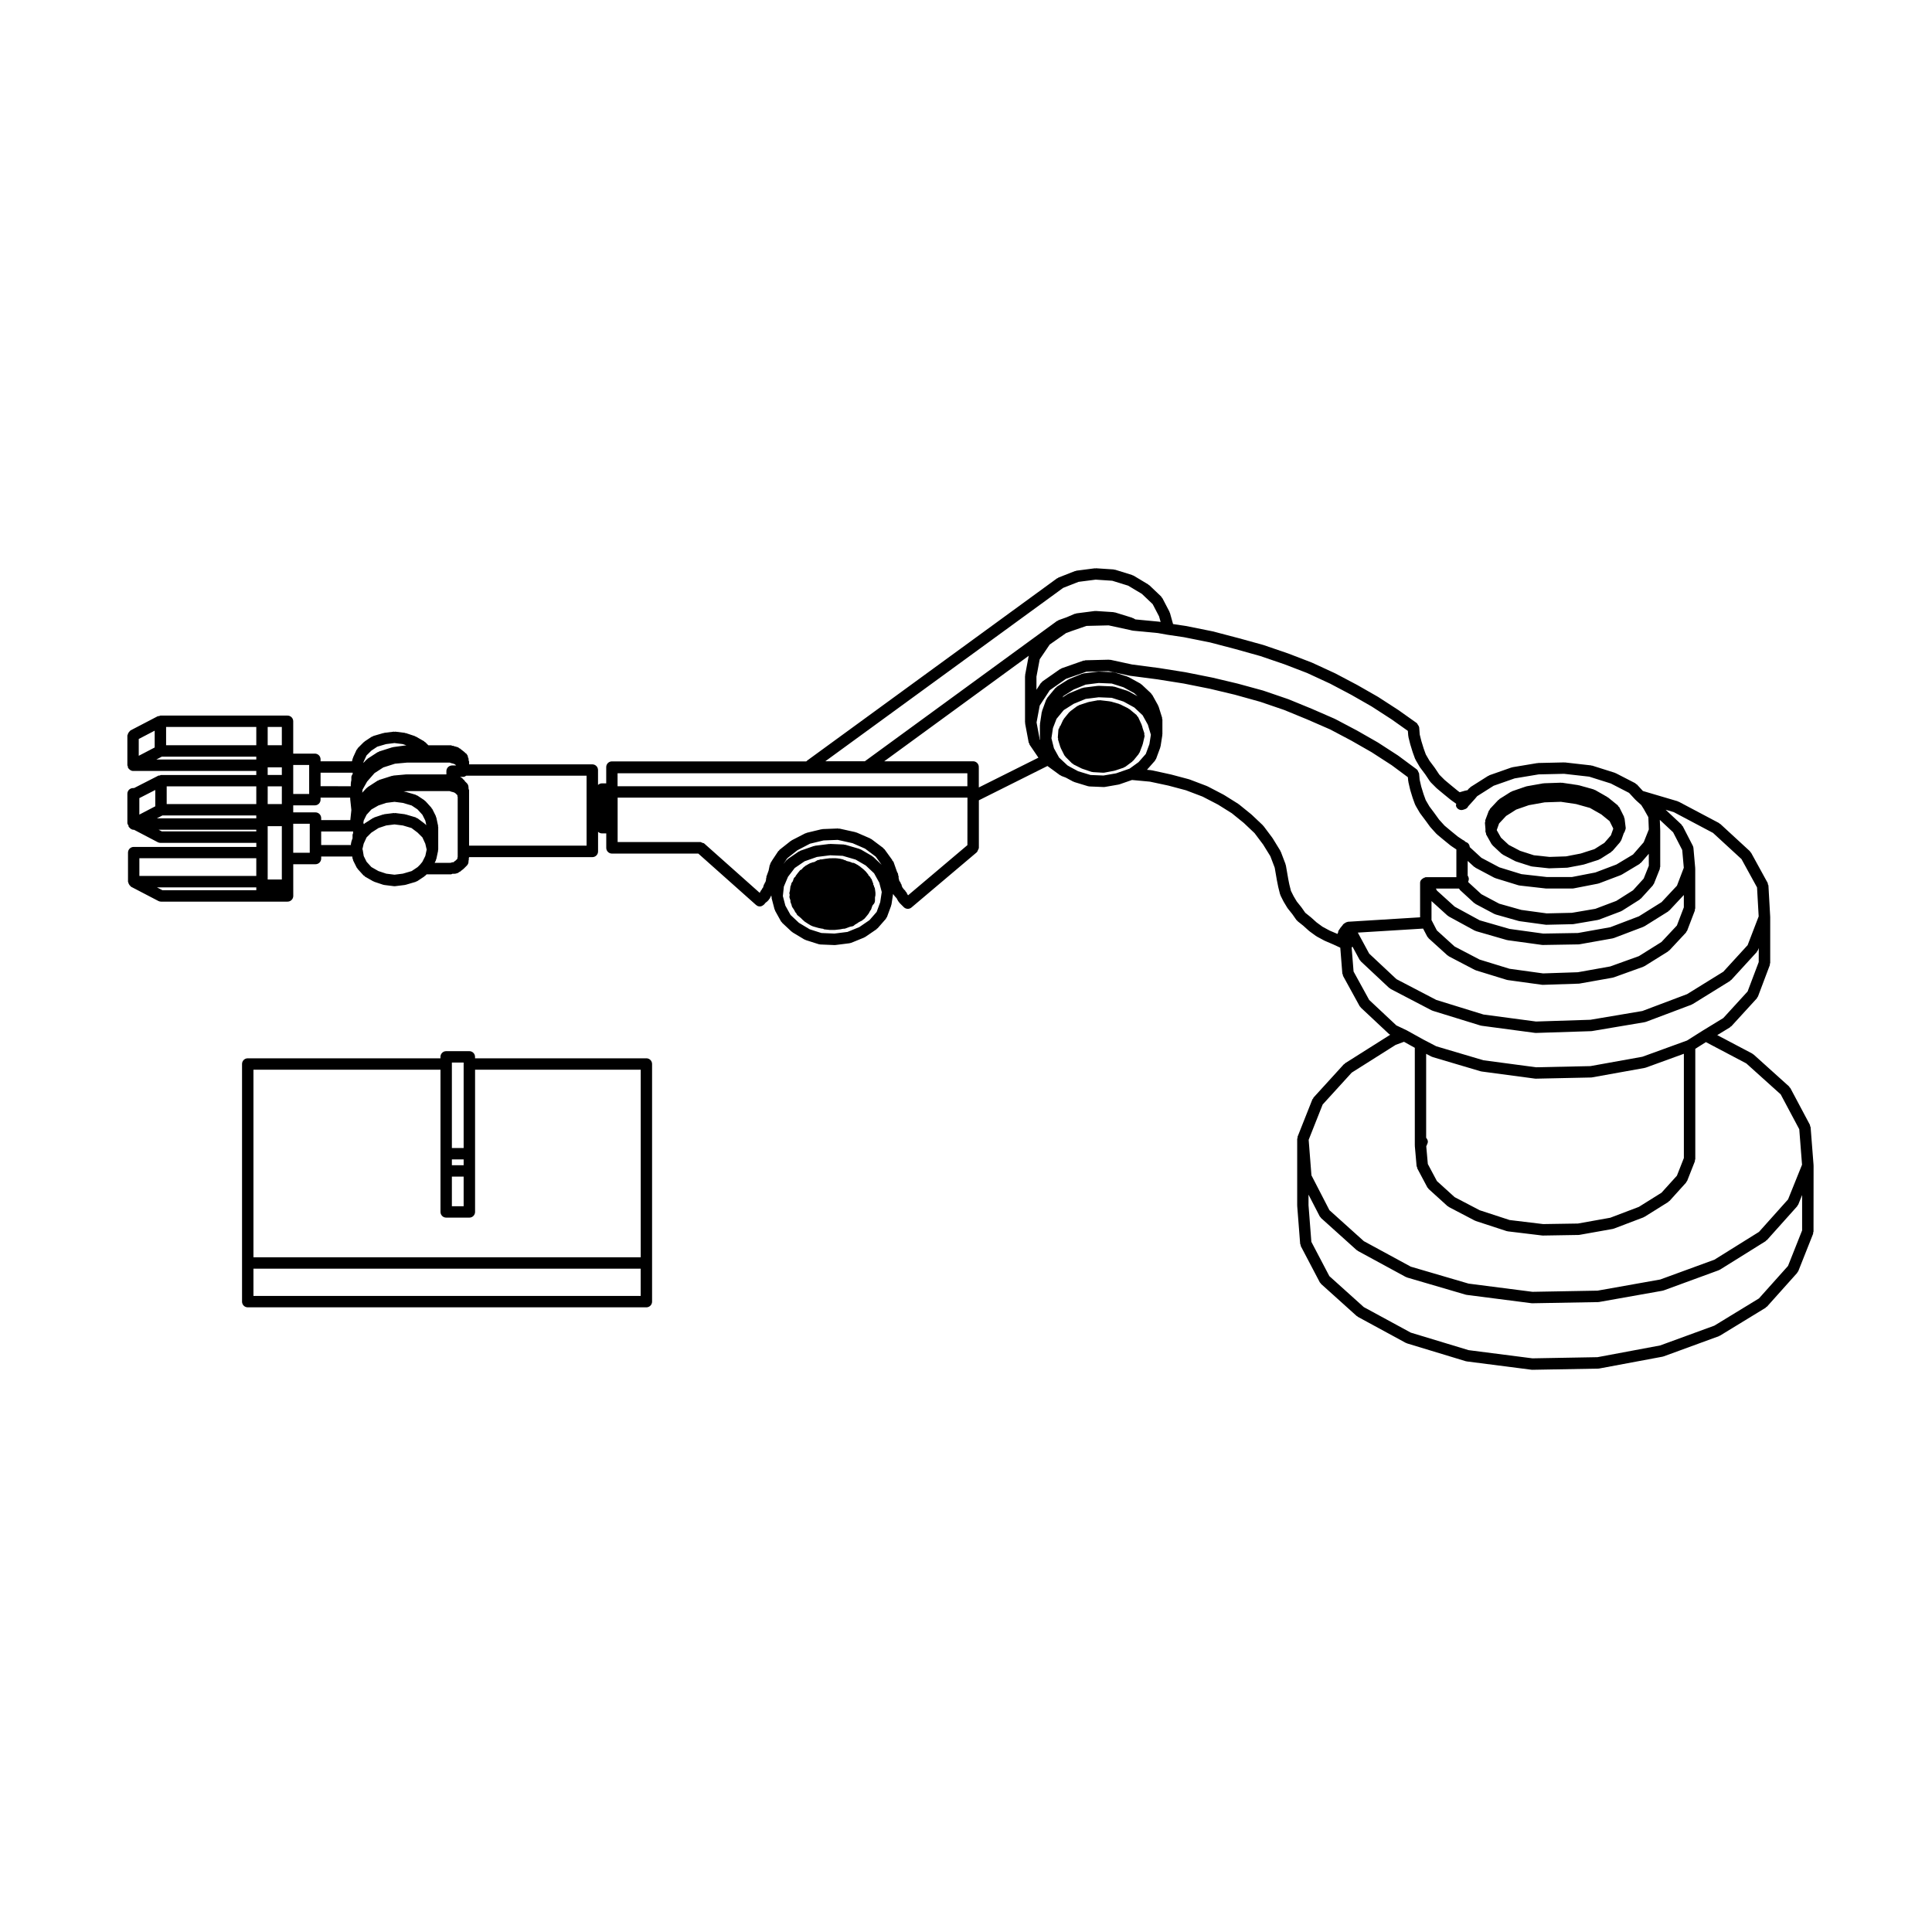 <?xml version="1.0" encoding="UTF-8"?>
<!-- Uploaded to: SVG Repo, www.svgrepo.com, Generator: SVG Repo Mixer Tools -->
<svg fill="#000000" width="800px" height="800px" version="1.1" viewBox="144 144 512 512" xmlns="http://www.w3.org/2000/svg">
 <g>
  <path d="m453.63 352.19 4.648 1.238 4.402 1.672 4.09 2.117 3.672 2.297 3.195 2.59 2.836 2.684 2.273 3.027 1.914 3.094 1.152 3.031 0.605 3.488c0 0.012 0.012 0.012 0.016 0.02 0 0.004-0.004 0.012-0.004 0.016l0.312 1.57c0.004 0.016 0.016 0.02 0.02 0.035 0.004 0.012-0.012 0.023-0.004 0.035l0.473 1.891c0.016 0.066 0.082 0.098 0.105 0.156 0.02 0.051-0.016 0.105 0.012 0.152l0.785 1.57c0.016 0.023 0.039 0.031 0.055 0.055 0.004 0.016-0.004 0.031 0.004 0.047l0.945 1.57c0.023 0.039 0.066 0.051 0.09 0.09 0.02 0.02 0.004 0.055 0.023 0.082l1.23 1.535 1.074 1.535c0.066 0.09 0.156 0.133 0.238 0.207 0.031 0.031 0.023 0.082 0.059 0.109l1.523 1.215 1.562 1.406c0.023 0.02 0.059 0.012 0.086 0.031 0.02 0.016 0.016 0.051 0.039 0.066l1.734 1.258c0.035 0.023 0.082 0.016 0.109 0.035 0.031 0.016 0.031 0.055 0.059 0.07l2.047 1.102c0.031 0.016 0.059 0.012 0.09 0.02 0.016 0.004 0.02 0.031 0.035 0.035l2.176 0.934 1.879 0.867 0.543 6.852c0.012 0.121 0.109 0.195 0.145 0.309 0.031 0.102-0.02 0.207 0.035 0.301l4.41 8.031c0.055 0.102 0.152 0.145 0.227 0.23 0.035 0.047 0.023 0.105 0.066 0.141l7.559 7.082c0.066 0.059 0.156 0.047 0.227 0.09 0.02 0.012 0.023 0.035 0.039 0.047-0.012 0.004-0.031 0-0.039 0.004l-11.965 7.559c-0.066 0.039-0.066 0.121-0.117 0.172-0.059 0.047-0.141 0.035-0.191 0.09l-8.031 8.816c-0.066 0.074-0.047 0.176-0.098 0.262-0.055 0.082-0.156 0.105-0.195 0.195l-3.934 9.922c-0.039 0.105 0.02 0.195 0.004 0.301-0.02 0.098-0.105 0.156-0.105 0.262v17.633c0 0.02 0.023 0.039 0.023 0.059 0 0.02-0.02 0.039-0.02 0.059l0.785 10.078c0.012 0.117 0.105 0.188 0.141 0.293 0.023 0.102-0.023 0.203 0.023 0.293l5.039 9.602c0.059 0.117 0.168 0.172 0.246 0.266 0.047 0.051 0.031 0.117 0.082 0.156l9.445 8.504c0.055 0.051 0.121 0.035 0.18 0.07 0.051 0.039 0.055 0.105 0.105 0.137l12.75 6.926c0.066 0.035 0.137 0.031 0.207 0.051 0.035 0.02 0.047 0.059 0.082 0.07l15.586 4.727c0.074 0.02 0.141 0.02 0.211 0.031 0.016 0.004 0.02 0.02 0.035 0.02l17.16 2.207c0.066 0.012 0.125 0.016 0.191 0.016h0.031l17.441-0.312 0.004 0.004c0.012 0 0.016-0.004 0.023-0.004h0.004c0.082-0.004 0.16-0.012 0.246-0.023l16.848-3.148c0.02-0.004 0.031-0.031 0.051-0.031 0.066-0.02 0.125-0.016 0.191-0.039l14.641-5.352c0.039-0.012 0.051-0.059 0.086-0.082 0.066-0.023 0.125-0.016 0.188-0.051l12.121-7.402c0.074-0.047 0.082-0.137 0.137-0.191 0.066-0.051 0.145-0.031 0.203-0.09l8.031-8.973c0.047-0.055 0.023-0.125 0.066-0.18 0.07-0.102 0.172-0.156 0.215-0.266l3.934-9.922c0.039-0.105-0.02-0.195-0.004-0.301 0.02-0.098 0.105-0.156 0.105-0.262l0.016-17.477c0-0.02-0.023-0.039-0.023-0.059 0-0.02 0.02-0.039 0.02-0.059l-0.785-10.078c-0.012-0.117-0.105-0.18-0.141-0.293-0.031-0.105 0.023-0.207-0.031-0.301l-5.195-9.766c-0.047-0.09-0.145-0.102-0.203-0.168-0.059-0.082-0.047-0.18-0.117-0.246l-9.445-8.504c-0.055-0.051-0.125-0.031-0.188-0.07-0.055-0.039-0.059-0.117-0.121-0.145l-9.301-4.902 3.402-2.074c0.07-0.039 0.074-0.125 0.133-0.18 0.059-0.047 0.141-0.031 0.195-0.086l6.769-7.402c0.055-0.059 0.035-0.145 0.074-0.207 0.07-0.102 0.176-0.168 0.223-0.289l3.148-8.344c0.035-0.098-0.023-0.18-0.012-0.277 0.02-0.098 0.105-0.156 0.105-0.258v-12.121c0-0.016-0.016-0.023-0.016-0.039s0.016-0.031 0.016-0.047l-0.473-8.344c-0.012-0.125-0.109-0.203-0.152-0.312-0.031-0.109 0.023-0.223-0.035-0.328l-4.41-8.031c-0.047-0.082-0.137-0.09-0.191-0.156-0.055-0.07-0.039-0.168-0.105-0.227l-7.871-7.246c-0.055-0.051-0.125-0.031-0.188-0.07-0.059-0.039-0.066-0.121-0.125-0.156l-10.707-5.668c-0.051-0.023-0.105 0.004-0.156-0.016-0.055-0.02-0.07-0.082-0.121-0.102l-9.199-2.715-1.605-1.742c-0.07-0.07-0.168-0.055-0.246-0.109-0.074-0.055-0.09-0.16-0.172-0.207l-5.195-2.676c-0.047-0.02-0.09 0.004-0.133-0.012-0.039-0.016-0.059-0.07-0.105-0.086l-5.984-1.891c-0.055-0.016-0.105 0.023-0.152 0.012-0.055-0.012-0.082-0.066-0.133-0.07l-6.926-0.785c-0.047-0.004-0.07 0.031-0.105 0.031-0.039-0.004-0.059-0.035-0.102-0.039l-6.926 0.156c-0.039 0-0.066 0.039-0.105 0.047-0.047 0.004-0.07-0.031-0.109-0.023l-6.609 1.102c-0.051 0.004-0.07 0.059-0.109 0.07-0.051 0.012-0.09-0.02-0.137-0.004l-5.824 2.047c-0.059 0.02-0.082 0.09-0.133 0.121-0.055 0.023-0.117-0.004-0.172 0.031l-4.727 2.992c-0.074 0.047-0.082 0.141-0.137 0.203-0.07 0.055-0.156 0.047-0.215 0.109l-0.43 0.516-0.395 0.066c-0.031 0.004-0.047 0.039-0.074 0.047-0.031 0.004-0.059-0.016-0.09-0.012l-1.508 0.43-0.453-0.328-1.707-1.395h-0.004l-1.844-1.543-1.387-1.387-1.184-1.777c-0.012-0.012-0.031-0.012-0.039-0.023-0.012-0.016 0-0.031-0.012-0.047l-1.375-1.84-0.973-1.668-0.57-1.57-0.621-2.019-0.422-1.691-0.145-1.91c0-0.023-0.031-0.035-0.031-0.059-0.031-0.238-0.188-0.418-0.324-0.621-0.09-0.121-0.109-0.273-0.23-0.363-0.02-0.02-0.02-0.055-0.047-0.074l-4.883-3.465c-0.012-0.004-0.023 0-0.035-0.004s-0.012-0.02-0.02-0.031l-5.352-3.465c-0.016-0.012-0.035 0-0.051-0.012-0.012-0.004-0.012-0.023-0.023-0.031l-5.512-3.148c-0.012-0.004-0.02 0-0.023 0-0.012-0.004-0.012-0.016-0.02-0.02l-5.668-2.992c-0.012-0.004-0.023 0-0.039 0-0.016-0.012-0.016-0.023-0.031-0.035l-6.141-2.832c-0.02-0.012-0.039 0.004-0.059 0-0.016-0.004-0.02-0.023-0.035-0.035l-6.141-2.363c-0.012-0.004-0.02 0.004-0.031 0-0.012 0-0.016-0.016-0.023-0.02l-6.453-2.207c-0.016-0.004-0.023 0.004-0.039 0-0.02-0.004-0.023-0.023-0.039-0.031l-6.809-1.879h-0.016c-0.004 0-0.004-0.004-0.012-0.004l-6.609-1.734c-0.016-0.004-0.031 0.012-0.051 0.004-0.016-0.004-0.023-0.023-0.039-0.023l-7.082-1.414c-0.016 0-0.023 0.012-0.039 0.004-0.016-0.004-0.02-0.02-0.035-0.02l-3.281-0.488-0.836-2.992c-0.016-0.059-0.086-0.082-0.105-0.133s0.012-0.105-0.016-0.156l-1.891-3.621c-0.039-0.082-0.137-0.09-0.188-0.156-0.055-0.074-0.039-0.176-0.105-0.238l-3.148-2.992c-0.047-0.039-0.109-0.023-0.16-0.059-0.051-0.039-0.051-0.105-0.105-0.141l-3.934-2.363c-0.059-0.035-0.125 0-0.188-0.023-0.059-0.031-0.082-0.102-0.141-0.121l-4.566-1.414c-0.066-0.02-0.121 0.023-0.188 0.016-0.066-0.016-0.102-0.074-0.16-0.082l-4.727-0.312c-0.051 0-0.09 0.047-0.141 0.051-0.051 0.004-0.098-0.047-0.145-0.039l-4.883 0.629c-0.07 0.004-0.102 0.074-0.168 0.098-0.066 0.016-0.125-0.023-0.191 0l-4.41 1.734c-0.07 0.023-0.086 0.105-0.141 0.137-0.066 0.035-0.137 0.004-0.195 0.051l-66.281 48.336c-0.035 0.023-0.031 0.074-0.066 0.105-0.035 0.023-0.086 0.016-0.109 0.047l-0.031 0.031h-51.488c-0.836 0-1.512 0.676-1.512 1.512v4.312h-1.164c-0.395 0-0.734 0.172-1.008 0.418v-3.945c0-0.836-0.676-1.512-1.512-1.512h-32.652v-0.223l0.004-0.488c0-0.125-0.105-0.207-0.133-0.316-0.023-0.121 0.035-0.242-0.023-0.359v-0.109c0-0.156-0.121-0.258-0.16-0.398-0.047-0.145 0-0.309-0.09-0.441l-0.312-0.473c-0.082-0.117-0.227-0.133-0.324-0.215-0.105-0.09-0.133-0.23-0.262-0.297l-0.102-0.051-0.137-0.137c-0.039-0.039-0.105-0.023-0.141-0.059-0.047-0.035-0.039-0.102-0.09-0.133l-0.344-0.23-0.211-0.211c-0.09-0.09-0.215-0.07-0.316-0.133-0.105-0.066-0.145-0.191-0.273-0.23l-0.473-0.156c-0.02-0.004-0.039 0.012-0.059 0.004-0.02-0.004-0.031-0.031-0.051-0.035l-0.473-0.117-0.168-0.086c-0.109-0.055-0.211 0.012-0.324-0.012-0.125-0.035-0.211-0.145-0.348-0.145h-5.984l-0.816-0.816c-0.055-0.055-0.133-0.035-0.191-0.082-0.059-0.047-0.066-0.125-0.125-0.168l-2.207-1.258c-0.051-0.023-0.105 0-0.152-0.02-0.047-0.02-0.066-0.086-0.117-0.105l-2.363-0.785c-0.055-0.016-0.105 0.02-0.152 0.012-0.055-0.016-0.086-0.07-0.137-0.082l-2.519-0.312c-0.074-0.012-0.117 0.051-0.188 0.051s-0.109-0.059-0.188-0.051l-2.519 0.312c-0.051 0.004-0.07 0.055-0.109 0.066-0.039 0.012-0.086-0.023-0.125-0.012l-2.707 0.789c-0.086 0.023-0.105 0.109-0.18 0.145-0.074 0.031-0.156 0-0.227 0.047l-1.891 1.258c-0.051 0.031-0.047 0.098-0.09 0.133-0.039 0.035-0.105 0.02-0.141 0.059l-1.57 1.57c-0.07 0.07-0.051 0.172-0.105 0.246-0.055 0.082-0.156 0.102-0.203 0.191l-0.945 2.047c-0.02 0.047 0.012 0.098-0.004 0.145-0.02 0.051-0.074 0.07-0.09 0.121l-0.188 0.746-8.324 0.004v-0.535c0-0.836-0.676-1.512-1.512-1.512h-5.734v-8.566c0-0.836-0.676-1.512-1.512-1.512h-33.691c-0.133 0-0.215 0.105-0.332 0.137-0.121 0.031-0.246-0.023-0.363 0.031l-7.246 3.777c-0.082 0.039-0.09 0.133-0.152 0.18-0.16 0.117-0.25 0.25-0.352 0.422-0.105 0.176-0.188 0.316-0.215 0.52-0.016 0.082-0.09 0.133-0.09 0.215v7.871c0 0.133 0.105 0.215 0.137 0.336 0.031 0.121-0.023 0.246 0.035 0.363 0.051 0.098 0.141 0.141 0.207 0.223 0.066 0.086 0.109 0.141 0.188 0.207 0.277 0.23 0.59 0.395 0.945 0.395h0.012 32.641v1.074l-25.258-0.004c-0.125 0-0.211 0.105-0.328 0.137-0.121 0.023-0.242-0.031-0.359 0.031l-6.445 3.293h-0.262c-0.836 0-1.512 0.676-1.512 1.512v7.715c0 0.289 0.168 0.508 0.309 0.734 0.023 0.098-0.023 0.191 0.023 0.277 0.051 0.098 0.141 0.141 0.207 0.223s0.109 0.137 0.188 0.203c0.277 0.23 0.59 0.395 0.945 0.395h0.012 0.09l6.281 3.289c0.227 0.117 0.469 0.176 0.707 0.176h0.012 25.402v1.074h-32.496c-0.836 0-1.512 0.676-1.512 1.512v7.715c0 0.086 0.074 0.137 0.09 0.215 0.031 0.203 0.105 0.344 0.215 0.52 0.094 0.156 0.184 0.293 0.344 0.406 0.066 0.051 0.074 0.141 0.152 0.18l7.246 3.777c0.223 0.117 0.465 0.172 0.699 0.172h0.012 33.527c0.836 0 1.512-0.676 1.512-1.512l-0.004-2.828v-5.57h5.891c0.836 0 1.512-0.676 1.512-1.512v-0.535h8.23l0.105 0.629c0.016 0.09 0.098 0.137 0.121 0.215 0.023 0.07-0.02 0.141 0.016 0.211l0.945 1.891c0.047 0.086 0.125 0.125 0.188 0.203 0.031 0.039 0.016 0.102 0.051 0.137l1.57 1.734c0.055 0.059 0.145 0.047 0.211 0.098 0.07 0.055 0.082 0.156 0.156 0.203l2.207 1.258c0.059 0.035 0.125 0.023 0.188 0.051 0.035 0.016 0.047 0.059 0.086 0.07l2.363 0.785c0.082 0.023 0.16 0.023 0.246 0.039 0.016 0.004 0.023 0.023 0.047 0.023l2.519 0.312c0.066 0.004 0.125 0.012 0.188 0.012 0.059 0 0.121 0 0.188-0.012l2.519-0.312c0.016 0 0.02-0.02 0.039-0.02 0.066-0.012 0.133-0.012 0.203-0.031l2.676-0.785c0.059-0.016 0.082-0.086 0.133-0.105 0.098-0.035 0.191-0.023 0.277-0.086l1.891-1.258c0.051-0.031 0.047-0.098 0.09-0.133 0.039-0.035 0.105-0.02 0.141-0.059l0.344-0.344h6.457c0.145 0 0.246-0.117 0.379-0.156h0.555 0.012c0.156 0 0.316-0.023 0.48-0.082l0.473-0.156c0.121-0.039 0.168-0.168 0.273-0.23 0.105-0.059 0.23-0.047 0.316-0.133l0.211-0.211 0.344-0.23c0.051-0.031 0.047-0.098 0.09-0.133 0.039-0.035 0.105-0.02 0.141-0.059l0.938-0.938c0.273-0.277 0.441-0.648 0.441-1.066v-0.23l0.082-0.238c0.035-0.102-0.035-0.188-0.02-0.281 0.047-0.137 0.074-0.273 0.082-0.418h32.672c0.836 0 1.512-0.676 1.512-1.512v-5.203c0.273 0.246 0.613 0.418 1.008 0.418h1.164v3.844c0 0.836 0.676 1.512 1.512 1.512h22.883l15.316 13.633c0.031 0.023 0.082 0.016 0.105 0.039 0.031 0.02 0.031 0.066 0.059 0.086 0.258 0.172 0.543 0.25 0.836 0.25 0.383 0 0.734-0.188 1.023-0.457 0.031-0.023 0.082-0.016 0.105-0.047 0.016-0.02 0.004-0.047 0.023-0.066 0.031-0.039 0.082-0.055 0.105-0.102l0.152-0.227 0.211-0.141c0.051-0.031 0.047-0.098 0.09-0.133 0.039-0.035 0.105-0.02 0.141-0.059l0.473-0.473c0.039-0.039 0.023-0.105 0.066-0.152 0.07-0.086 0.168-0.137 0.223-0.242l0.312-0.629 0.055-0.105 0.074-0.074v0.293c0 0.07 0.07 0.117 0.082 0.188 0.004 0.07-0.051 0.133-0.031 0.203l0.785 2.992c0.02 0.074 0.09 0.105 0.117 0.176 0.023 0.055-0.012 0.117 0.02 0.172l1.57 2.832c0.055 0.102 0.152 0.152 0.227 0.23 0.035 0.039 0.023 0.102 0.066 0.137l2.519 2.363c0.047 0.039 0.105 0.023 0.156 0.059 0.047 0.035 0.051 0.105 0.102 0.133l3.148 1.891c0.07 0.039 0.145 0.031 0.223 0.059 0.047 0.016 0.055 0.066 0.102 0.082l3.465 1.102c0.121 0.039 0.246 0.051 0.367 0.059 0.012 0 0.016 0.012 0.023 0.012l3.777 0.156h0.066c0.059 0 0.121 0 0.188-0.012l3.777-0.473c0.031 0 0.039-0.035 0.07-0.039 0.105-0.016 0.211-0.02 0.312-0.059l3.465-1.414c0.047-0.016 0.055-0.074 0.102-0.098 0.059-0.031 0.125-0.016 0.18-0.055l2.992-2.047c0.066-0.039 0.059-0.121 0.109-0.172 0.051-0.047 0.125-0.023 0.172-0.082l2.207-2.519c0.051-0.055 0.031-0.137 0.07-0.203 0.066-0.102 0.168-0.16 0.211-0.277l1.102-2.992c0.02-0.051-0.02-0.098-0.004-0.145 0.016-0.059 0.074-0.09 0.086-0.152l0.43-2.84c0.012 0.02 0 0.047 0.016 0.066l0.473 0.629c0.031 0.039 0.082 0.055 0.117 0.098 0.016 0.016 0.004 0.047 0.023 0.066l0.293 0.293 0.211 0.418c0.02 0.035 0.059 0.051 0.082 0.086 0.016 0.023 0 0.055 0.016 0.082l0.312 0.473c0.039 0.059 0.105 0.086 0.152 0.137 0.023 0.023 0.016 0.066 0.039 0.09l1.102 1.102c0.297 0.297 0.68 0.441 1.066 0.441 0.344 0 0.695-0.117 0.973-0.359l17.32-14.641c0.02-0.016 0.016-0.039 0.031-0.059 0.145-0.137 0.18-0.328 0.266-0.516 0.086-0.18 0.207-0.328 0.215-0.523 0-0.02 0.023-0.035 0.023-0.059v-12.605l18.176-9.09 3.352 2.449c0.07 0.051 0.156 0.039 0.23 0.074 0.055 0.023 0.07 0.098 0.125 0.117l1.152 0.434 1.965 1.059c0.066 0.035 0.133 0.023 0.203 0.051 0.035 0.012 0.047 0.055 0.082 0.066l3.621 1.102c0.109 0.035 0.23 0.047 0.348 0.055 0.012 0 0.016 0.012 0.023 0.012l3.777 0.156h0.066c0.086 0 0.172-0.004 0.262-0.02l3.621-0.629c0.02 0 0.023-0.023 0.047-0.023 0.066-0.016 0.125-0.012 0.191-0.035l3.34-1.16 4.75 0.441zm-241.71 27.723h-24.883l-1.449-0.754h26.336zm0-3.777h-30.984v-4.695h30.984zm-26.77-18.461-4.223 2.203v-4.367l4.223-2.16zm26.77 6.652h-25.039l-0.848-0.441h25.887zm0-3.465h-26.336l1.449-0.754h24.879l0.004 0.754zm0-3.781h-23.746v-4.691h23.746zm-26.926-14.992-4.223 2.203v-4.457l4.223-2.203zm26.926 3.188h-26.492l1.449-0.754h25.039zm0-3.777h-23.902v-4.852h23.902zm6.769 30.008v5.57h-3.75v-11.223c0-0.004 0.004-0.004 0.004-0.012 0-0.004-0.004-0.004-0.004-0.012v-2.797c0-0.004 0.004-0.004 0.004-0.012 0-0.004-0.004-0.004-0.004-0.012v-0.07h3.75zm0-15.59v1.164h-3.75l0.004-4.691h3.75zm0-6.547h-3.75v-2.016h3.75zm0-7.871h-3.75v-4.852h3.75zm10.266 7.269h8.516l-0.016 0.086c-0.012 0.055 0.035 0.102 0.031 0.152-0.004 0.051-0.059 0.086-0.059 0.141v0.023c-0.145 0.23-0.312 0.465-0.312 0.762v0.797l-0.125 0.641c-0.012 0.055 0.035 0.102 0.031 0.152-0.004 0.051-0.059 0.086-0.059 0.141v0.695l-8.008-0.004zm-7.246 2.113v-4.156h4.223v7.68h-4.223zm4.379 11.965v7.144h-4.379v-7.684h4.379zm1.512-3.559h-5.891v-1.859h5.734c0.836 0 1.512-0.676 1.512-1.512v-0.535h7.844v0.223c0 0.031 0.031 0.047 0.031 0.074 0 0.031-0.031 0.051-0.023 0.086l0.309 2.91-0.281 2.66h-7.715v-0.535c-0.008-0.836-0.684-1.512-1.52-1.512zm9.984 5.238c-0.059 0.117 0 0.238-0.023 0.359-0.031 0.117-0.133 0.195-0.133 0.316v0.973l-0.207 0.52c-0.02 0.051 0.016 0.098 0 0.145-0.016 0.047-0.07 0.07-0.082 0.117l-0.156 0.785c-0.012 0.055 0.035 0.102 0.031 0.152 0 0.02-0.02 0.031-0.02 0.051h-7.879v-3.594h8.473v0.176zm2.781-18.652 0.77-1.676 1.281-1.273 1.57-1.047 2.332-0.684 2.215-0.277 2.188 0.273 1.043 0.348c-0.012 0-0.012 0.004-0.02 0.004-0.039 0.004-0.066-0.031-0.105-0.023l-3.465 0.473c-0.051 0.004-0.074 0.059-0.117 0.07-0.051 0.012-0.09-0.023-0.133-0.012l-3.465 1.102c-0.07 0.02-0.098 0.102-0.156 0.133-0.066 0.031-0.141 0-0.207 0.039l-2.676 1.734c-0.059 0.035-0.059 0.109-0.105 0.156-0.055 0.047-0.125 0.031-0.176 0.082l-0.848 0.906zm-0.277 7.379 1.195-2.125 1.961-2.238 2.336-1.512 3.098-0.988 3.25-0.297h11.211c0.074 0.035 0.145 0.031 0.227 0.055 0.035 0.012 0.047 0.051 0.082 0.059l0.578 0.145 0.383 0.125 0.328 0.223 0.152 0.152h-1.078c-0.836 0-1.512 0.676-1.512 1.512v0.852h-10.453c-0.023 0-0.039 0.023-0.066 0.023-0.031 0-0.047-0.023-0.074-0.02l-3.465 0.312c-0.066 0.004-0.098 0.066-0.152 0.082-0.059 0.012-0.105-0.031-0.168-0.016l-3.465 1.102c-0.07 0.02-0.098 0.102-0.156 0.133-0.066 0.031-0.141 0-0.207 0.039l-2.676 1.734c-0.059 0.035-0.059 0.109-0.105 0.156-0.055 0.047-0.125 0.031-0.176 0.082l-1.152 1.234zm10.672 3.523 2.332 0.684 1.543 1.027 1.305 1.43 0.777 1.551 0.262 1.215-0.281-0.277c-0.031-0.031-0.074-0.016-0.105-0.039-0.031-0.023-0.023-0.074-0.059-0.102l-1.891-1.414c-0.082-0.059-0.176-0.023-0.266-0.07-0.086-0.039-0.117-0.141-0.211-0.172l-2.676-0.785c-0.047-0.012-0.086 0.02-0.125 0.012-0.039-0.012-0.066-0.059-0.109-0.066l-2.519-0.312c-0.074-0.004-0.117 0.051-0.188 0.051-0.07 0-0.109-0.059-0.188-0.051l-2.519 0.312c-0.055 0.004-0.086 0.066-0.137 0.082-0.051 0.012-0.102-0.031-0.152-0.012l-2.363 0.785c-0.07 0.02-0.086 0.102-0.145 0.125-0.059 0.023-0.133 0-0.191 0.035l-2.207 1.414c-0.055 0.035-0.051 0.102-0.102 0.141-0.035 0.031-0.09 0.016-0.121 0.051-0.039-0.109-0.07-0.227-0.133-0.328l0.105-0.637 0.754-1.512 1.27-1.395 1.855-1.059 2.086-0.695 2.188-0.273zm5.953 14.055-0.789 1.578-0.629 0.762-0.629 0.625-1.57 1.047-2.332 0.684-2.215 0.277-2.188-0.273-2.086-0.695-1.855-1.059-1.27-1.395-0.754-1.512-0.277-1.664c-0.012-0.059-0.07-0.086-0.086-0.137l0.344-1.477 0.766-1.672 1.266-1.258 1.914-1.234 2.035-0.676 2.188-0.273 2.215 0.277 2.289 0.676 1.594 1.195 1.301 1.293 0.766 1.672 0.363 1.562zm8.582-15.387v15.656l-0.082 0.238c-0.023 0.082 0.031 0.152 0.016 0.23l-0.492 0.492-0.344 0.23c-0.051 0.031-0.047 0.098-0.09 0.133-0.039 0.035-0.105 0.02-0.141 0.059l-0.031 0.031h-0.316c-0.121 0-0.203 0.105-0.316 0.133-0.117 0.023-0.242-0.035-0.352 0.023h-3.965l0.324-0.645c0.031-0.059-0.012-0.121 0.016-0.18 0.023-0.07 0.098-0.105 0.105-0.18l0.473-2.207c0.016-0.059-0.035-0.105-0.031-0.16 0.004-0.059 0.066-0.098 0.066-0.156v-5.984c0-0.059-0.059-0.098-0.066-0.156-0.004-0.055 0.047-0.105 0.031-0.16l-0.473-2.207c-0.016-0.066-0.09-0.098-0.105-0.156-0.023-0.066 0.02-0.137-0.016-0.203l-0.945-1.891c-0.035-0.07-0.121-0.082-0.168-0.141-0.039-0.059-0.02-0.141-0.07-0.195l-1.57-1.734c-0.047-0.051-0.121-0.035-0.172-0.082s-0.051-0.121-0.105-0.16l-1.891-1.258c-0.07-0.047-0.152-0.012-0.227-0.047s-0.102-0.121-0.18-0.145l-2.676-0.785c-0.047-0.012-0.086 0.02-0.125 0.012-0.039-0.012-0.066-0.059-0.109-0.066l-0.348-0.047 1.008-0.086h11.211c0.074 0.035 0.145 0.031 0.227 0.055 0.035 0.012 0.047 0.051 0.082 0.059l0.578 0.145 0.383 0.125 0.328 0.223 0.492 0.492c0.016 0.082-0.039 0.152-0.016 0.23l0.082 0.238zm34.16 12.66h-31.145v-14.707c0-0.125-0.105-0.207-0.133-0.316-0.023-0.121 0.035-0.242-0.023-0.359v-0.109c0-0.418-0.172-0.797-0.441-1.066l-0.508-0.508-0.242-0.363c-0.066-0.09-0.176-0.098-0.258-0.172-0.074-0.074-0.082-0.191-0.168-0.246l-0.473-0.312c-0.031-0.02-0.066 0-0.098-0.02-0.02-0.012-0.023-0.035-0.047-0.047h0.875c0.297 0 0.523-0.168 0.762-0.312h31.891l0.004 18.539zm322.12 101.98-3.734 9.406-7.703 8.609-11.801 7.203-14.379 5.254-16.605 3.109-17.242 0.309-16.914-2.172-15.32-4.641-12.461-6.769-9.125-8.211-4.766-9.082-0.754-9.703v-2.805l2.973 5.758c0.059 0.109 0.172 0.176 0.25 0.273 0.047 0.051 0.031 0.117 0.082 0.156l9.445 8.504c0.055 0.051 0.121 0.035 0.18 0.07 0.051 0.039 0.055 0.105 0.105 0.137l12.75 6.926c0.07 0.039 0.141 0.031 0.215 0.055 0.035 0.016 0.047 0.059 0.086 0.07l15.586 4.566c0.066 0.02 0.133 0.02 0.203 0.031 0.012 0.004 0.016 0.016 0.031 0.016l17.16 2.207c0.066 0.012 0.125 0.016 0.191 0.016h0.031l17.477-0.312c0.004 0 0.004-0.004 0.004-0.004 0.082 0 0.152-0.004 0.23-0.02l16.848-2.992c0.02 0 0.031-0.023 0.051-0.031 0.07-0.016 0.137-0.012 0.203-0.039l14.648-5.363c0.039-0.012 0.051-0.059 0.09-0.082 0.066-0.031 0.137-0.02 0.195-0.059l12.121-7.559c0.07-0.039 0.074-0.133 0.133-0.188 0.059-0.051 0.141-0.031 0.191-0.086l8.031-8.973c0.047-0.055 0.023-0.125 0.066-0.18 0.066-0.098 0.168-0.152 0.211-0.262l1.023-2.539v9.395zm-14.789-44.27 9.117 8.207 4.922 9.238 0.734 9.402-3.703 9.191-7.707 8.613-11.812 7.367-14.359 5.25-16.609 2.953-17.246 0.309-16.918-2.172-15.324-4.492-12.449-6.762-9.117-8.207-4.769-9.238-0.734-9.41 3.707-9.352 7.703-8.457 11.648-7.356 2.203-0.812 2.867 1.594v25.875c0 0.023 0.023 0.039 0.023 0.066 0.004 0.023-0.02 0.047-0.02 0.07l0.473 5.352c0.012 0.117 0.105 0.18 0.141 0.293 0.031 0.102-0.02 0.195 0.031 0.289l2.676 5.039c0.059 0.109 0.168 0.172 0.25 0.262 0.035 0.047 0.023 0.109 0.07 0.152l5.039 4.566c0.055 0.051 0.133 0.031 0.191 0.07 0.055 0.039 0.066 0.117 0.121 0.145l6.926 3.621c0.055 0.031 0.105 0.02 0.16 0.039 0.031 0.012 0.039 0.051 0.07 0.059l8.188 2.676c0.082 0.031 0.16 0.031 0.242 0.039 0.02 0 0.023 0.02 0.047 0.023l9.129 1.102c0.066 0.004 0.121 0.012 0.18 0.012h0.023l9.418-0.156 0.004 0.004c0.09 0 0.176-0.012 0.266-0.031l8.816-1.57c0.023 0 0.035-0.031 0.055-0.035 0.074-0.016 0.145-0.016 0.215-0.039l7.871-2.992c0.039-0.016 0.047-0.066 0.086-0.082 0.059-0.023 0.121-0.016 0.18-0.055l6.297-3.934c0.07-0.039 0.074-0.125 0.133-0.18 0.055-0.047 0.137-0.031 0.188-0.086l4.41-4.883c0.051-0.055 0.031-0.133 0.07-0.188 0.07-0.102 0.172-0.156 0.215-0.277l2.047-5.195c0.039-0.102-0.023-0.188-0.004-0.289s0.105-0.16 0.105-0.266v-29.234l2.812-1.773zm-84.84 19.699v-22.234l1.41 0.734c0.066 0.035 0.133 0.031 0.195 0.051 0.031 0.016 0.039 0.051 0.074 0.059l12.75 3.777c0.066 0.02 0.125 0.02 0.191 0.031 0.016 0.004 0.02 0.02 0.035 0.02l14.168 1.891c0.07 0.012 0.137 0.016 0.203 0.016h0.035l14.602-0.312 0.004 0.004c0.012 0 0.016-0.004 0.023-0.004h0.012c0.082-0.004 0.152-0.012 0.23-0.023l14.012-2.519c0.02 0 0.031-0.023 0.051-0.031 0.07-0.016 0.133-0.012 0.203-0.039l10.098-3.672v27.625l-1.844 4.68-4.082 4.516-6 3.75-7.582 2.879-8.57 1.535-9.211 0.145-8.891-1.074-7.93-2.59-6.637-3.473-4.699-4.262-2.41-4.523-0.414-4.676 0.316-0.75c0.246-0.551 0.035-1.105-0.344-1.527zm88.137-46.566-2.949 7.801-6.438 7.043-5.473 3.344c-0.004 0-0.004 0.004-0.004 0.012h-0.016l-4.121 2.602-11.836 4.301-13.777 2.481-14.395 0.309-13.949-1.859-12.488-3.699-3.496-1.82-4.219-2.344c-0.016-0.012-0.035 0-0.051-0.012-0.016-0.012-0.02-0.031-0.035-0.039l-2.785-1.32-7.203-6.75-4.137-7.535-0.508-6.324c0.098-0.086 0.125-0.191 0.203-0.297l1.906 3.527c0.055 0.105 0.156 0.156 0.23 0.238 0.035 0.039 0.023 0.105 0.066 0.145l7.559 7.082c0.059 0.055 0.137 0.039 0.203 0.082 0.059 0.047 0.066 0.125 0.133 0.156l10.863 5.668c0.059 0.031 0.117 0.023 0.176 0.051 0.035 0.012 0.039 0.051 0.074 0.059l12.75 3.934c0.07 0.02 0.137 0.02 0.207 0.031 0.016 0 0.023 0.02 0.039 0.02l14.168 1.891c0.07 0.012 0.137 0.016 0.203 0.016h0.051l14.641-0.473c0.004 0 0.004-0.004 0.012-0.004 0.066 0 0.125 0 0.191-0.016l14.012-2.363c0.023-0.004 0.035-0.031 0.055-0.035 0.082-0.016 0.152-0.016 0.227-0.039l12.121-4.566c0.039-0.02 0.051-0.066 0.086-0.082 0.059-0.031 0.121-0.02 0.18-0.055l9.922-6.141c0.07-0.039 0.07-0.125 0.125-0.18 0.059-0.047 0.141-0.023 0.191-0.086l6.769-7.402c0.051-0.055 0.031-0.137 0.07-0.195 0.074-0.102 0.18-0.16 0.227-0.281l0.227-0.59-0.012 3.719zm-22.523-39.73 10.41 5.512 7.543 6.938 4.121 7.508 0.434 7.68-2.926 7.617-6.438 7.039-9.613 5.949-11.844 4.465-13.77 2.324-14.41 0.465-13.926-1.855-12.5-3.863-10.559-5.508-7.231-6.769-3.012-5.57 17.297-1.062 1.117 2.133c0.059 0.117 0.172 0.176 0.25 0.266 0.039 0.047 0.031 0.105 0.074 0.152l5.039 4.566c0.055 0.051 0.133 0.035 0.191 0.074 0.055 0.039 0.066 0.109 0.121 0.145l6.926 3.621c0.059 0.031 0.121 0.023 0.18 0.047 0.035 0.012 0.039 0.051 0.074 0.059l8.188 2.519c0.066 0.02 0.133 0.02 0.195 0.031 0.016 0 0.023 0.02 0.039 0.023l9.129 1.258c0.07 0.012 0.137 0.012 0.207 0.012h0.051l9.395-0.312h0.016 0.039c0.07 0 0.141-0.004 0.211-0.02l8.816-1.57c0.02 0 0.031-0.023 0.051-0.031 0.066-0.016 0.133-0.012 0.195-0.035l7.871-2.832c0.047-0.016 0.055-0.066 0.098-0.086 0.066-0.031 0.133-0.016 0.195-0.055l6.297-3.934c0.066-0.039 0.066-0.121 0.121-0.172 0.055-0.047 0.133-0.023 0.18-0.082l4.41-4.727c0.055-0.055 0.035-0.141 0.074-0.203 0.074-0.102 0.18-0.168 0.23-0.293l2.047-5.352c0.035-0.098-0.023-0.188-0.012-0.281 0.02-0.098 0.105-0.156 0.105-0.258v-10.551c0-0.023-0.023-0.039-0.023-0.066-0.004-0.023 0.02-0.047 0.02-0.07l-0.473-5.352c-0.02-0.195-0.082-0.379-0.16-0.551v-0.012l-0.004-0.012c-0.004-0.012-0.012-0.016-0.016-0.023l-2.656-5.16c-0.047-0.086-0.141-0.098-0.203-0.172-0.055-0.074-0.039-0.176-0.105-0.242l-4.219-3.945zm-64.195 28.609v-5.031l4.246 3.848c0.051 0.047 0.121 0.031 0.176 0.07 0.055 0.039 0.059 0.105 0.109 0.137l6.926 3.777c0.07 0.035 0.145 0.031 0.215 0.055 0.039 0.016 0.051 0.059 0.09 0.07l8.188 2.363c0.059 0.016 0.117 0.016 0.176 0.023 0.016 0.004 0.02 0.02 0.035 0.02l9.129 1.258c0.07 0.012 0.137 0.012 0.207 0.012h0.023l9.418-0.156h0.004c0.09 0 0.176-0.012 0.266-0.023l8.816-1.57c0.023-0.004 0.035-0.031 0.055-0.035 0.074-0.016 0.145-0.012 0.215-0.039l7.871-2.992c0.039-0.016 0.047-0.059 0.086-0.082 0.059-0.023 0.121-0.016 0.18-0.051l6.297-3.934c0.066-0.039 0.066-0.121 0.121-0.172 0.055-0.047 0.133-0.023 0.18-0.082l3.84-4.109v3.269l-1.84 4.816-4.082 4.367-5.992 3.75-7.594 2.731-8.59 1.535-9.199 0.309-8.902-1.23-7.93-2.438-6.625-3.465-4.695-4.258zm58.715-9.344c0.07-0.098 0.176-0.156 0.223-0.273l1.57-3.934c0.039-0.102-0.02-0.191-0.004-0.293 0.02-0.102 0.109-0.168 0.109-0.273v-9.602c0-0.012-0.012-0.016-0.012-0.031-0.004-0.012 0.012-0.02 0.012-0.031l-0.109-2.777 3.523 3.293 2.414 4.691 0.418 4.715-1.812 4.746-4.082 4.367-6.004 3.754-7.586 2.887-8.57 1.531-9.191 0.152-8.934-1.234-7.91-2.281-6.621-3.613-4.707-4.262-0.289-0.543h6.106c0.051 0.098 0.141 0.152 0.211 0.227 0.039 0.047 0.023 0.117 0.074 0.16l3.777 3.465c0.055 0.051 0.133 0.035 0.195 0.074 0.051 0.035 0.059 0.109 0.117 0.145l5.039 2.676c0.07 0.035 0.145 0.031 0.223 0.055 0.035 0.012 0.047 0.055 0.082 0.066l6.141 1.734c0.055 0.016 0.109 0.016 0.168 0.023 0.016 0 0.02 0.016 0.035 0.02l6.926 0.945c0.074 0.012 0.141 0.012 0.207 0.012h0.035l6.887-0.156h0.004 0.023 0.012c0.074 0 0.141-0.004 0.223-0.02l6.453-1.102c0.023-0.004 0.035-0.031 0.055-0.035 0.082-0.016 0.152-0.016 0.227-0.039l5.824-2.207c0.047-0.016 0.051-0.066 0.09-0.086 0.059-0.023 0.125-0.016 0.18-0.051l4.727-2.992c0.07-0.039 0.07-0.133 0.125-0.18 0.055-0.047 0.133-0.023 0.18-0.082l3.148-3.465c0.055-0.047 0.035-0.121 0.07-0.176zm-1.121-5.059-1.367 3.414-2.832 3.109-4.414 2.797-5.559 2.102-6.211 1.059-6.676 0.152-6.727-0.918-5.859-1.652-4.731-2.516-3.43-3.148-0.07-0.137 0.109-0.348c0.156-0.469 0.02-0.91-0.238-1.289v-3.898l1.719 1.57c0.055 0.051 0.133 0.035 0.195 0.074 0.051 0.035 0.059 0.109 0.117 0.145l5.039 2.676c0.059 0.031 0.125 0.023 0.191 0.051 0.035 0.012 0.039 0.051 0.074 0.059l6.141 1.891c0.082 0.023 0.156 0.023 0.238 0.035 0.016 0 0.02 0.016 0.035 0.02l6.926 0.785c0.059 0.004 0.117 0.012 0.172 0.012h6.926c0.098 0 0.191-0.012 0.293-0.031l6.453-1.258c0.02-0.004 0.031-0.023 0.051-0.031 0.066-0.016 0.133-0.012 0.195-0.035l5.824-2.207c0.035-0.012 0.047-0.055 0.082-0.074 0.055-0.02 0.109-0.016 0.16-0.047l4.727-2.832c0.082-0.051 0.09-0.152 0.156-0.211 0.059-0.051 0.152-0.031 0.207-0.098l2.07-2.383 0.008 3.164zm-127.54-61.199h0.035s0 0.004 0.004 0.004l4.254 0.629 6.953 1.391 6.555 1.719h0.004l6.769 1.891 6.352 2.168 6.031 2.316 6.125 2.832 5.582 2.949 5.406 3.09 5.332 3.449 4.277 3.031 0.105 1.34c0.004 0.051 0.051 0.074 0.059 0.121 0.004 0.047-0.031 0.086-0.02 0.133l0.473 1.891c0.004 0.016 0.02 0.02 0.023 0.035 0.004 0.016-0.012 0.023-0.004 0.039l0.629 2.047c0.004 0.016 0.02 0.02 0.023 0.035 0.004 0.012-0.004 0.02 0 0.035l0.629 1.734c0.02 0.055 0.074 0.082 0.105 0.133 0.016 0.035-0.004 0.074 0.016 0.109l1.102 1.891c0.02 0.031 0.055 0.047 0.074 0.074 0.016 0.02 0.004 0.051 0.02 0.07l1.387 1.848 1.238 1.859c0.039 0.059 0.105 0.086 0.152 0.137 0.023 0.023 0.016 0.066 0.039 0.09l1.57 1.57c0.02 0.016 0.047 0.012 0.066 0.023 0.02 0.016 0.016 0.051 0.035 0.066l1.891 1.57h0.004c0.004 0 0 0.004 0.004 0.004l1.734 1.414c0.016 0.012 0.039 0.004 0.055 0.02 0.016 0.012 0.012 0.031 0.023 0.039l1.078 0.77 0.309 0.242c-0.02 0.203-0.109 0.395-0.047 0.598 0.207 0.637 0.797 1.039 1.43 1.039 0.156 0 0.316-0.023 0.48-0.082l0.473-0.156c0.414-0.137 0.711-0.441 0.875-0.812l0.031-0.023c0.012-0.012 0.004-0.023 0.016-0.035 0.012-0.012 0.023-0.004 0.035-0.016l1.57-1.734c0.012-0.012 0.004-0.023 0.016-0.035 0.004-0.012 0.02-0.004 0.031-0.016l0.637-0.762 4.367-2.766 5.559-1.949 6.379-1.062 6.715-0.152 6.664 0.754 5.734 1.809 4.836 2.492 1.715 1.855c0.02 0.02 0.051 0.012 0.066 0.023 0.02 0.02 0.016 0.051 0.035 0.07l1.414 1.273 0.676 1.078 1.203 2.141 0.125 3.254-1.355 3.391-2.832 3.25-4.394 2.641-5.594 2.117-6.188 1.203h-6.691l-6.699-0.762-5.859-1.805-4.746-2.519-3.09-2.836c-0.055-0.5-0.258-0.969-0.734-1.211l-0.203-0.102c-0.004-0.004-0.012-0.004-0.02-0.012l-0.098-0.047c-0.023-0.012-0.047 0.004-0.066 0-0.188-0.223-0.367-0.398-0.648-0.484l-1.387-0.926-1.707-1.395h-0.004l-1.809-1.512-1.441-1.582-1.203-1.664h-0.004c-0.004-0.004 0-0.012-0.004-0.016l-1.375-1.84-0.973-1.668-0.57-1.57-0.621-2.019-0.422-1.828-0.145-1.648c0-0.016-0.02-0.023-0.02-0.039-0.016-0.125-0.117-0.211-0.168-0.336-0.102-0.258-0.191-0.508-0.402-0.672-0.012-0.004-0.004-0.016-0.016-0.023l-4.883-3.621c-0.016-0.012-0.035 0-0.051-0.012s-0.016-0.035-0.031-0.047l-5.352-3.465c-0.016-0.012-0.035 0-0.051-0.012-0.012-0.004-0.012-0.023-0.023-0.031l-5.512-3.148c-0.012-0.004-0.02 0-0.023 0-0.012-0.004-0.012-0.016-0.02-0.02l-5.668-2.992c-0.02-0.012-0.039 0-0.055-0.004-0.02-0.012-0.023-0.035-0.047-0.047l-6.141-2.676h-0.02c-0.004 0-0.004-0.012-0.012-0.012l-6.141-2.519c-0.02-0.004-0.035 0.004-0.055 0-0.016-0.004-0.02-0.023-0.035-0.031l-6.453-2.207c-0.016-0.004-0.023 0.004-0.039 0-0.02-0.004-0.023-0.023-0.039-0.031l-6.777-1.852c-0.012 0-0.02 0.004-0.035 0.004-0.012-0.004-0.016-0.016-0.023-0.02l-6.609-1.57c-0.012 0-0.02 0.004-0.031 0.004s-0.016-0.012-0.023-0.016l-7.082-1.414c-0.012 0-0.02 0.004-0.031 0.004s-0.02-0.016-0.031-0.016l-6.926-1.102c-0.012 0-0.016 0.004-0.02 0.004-0.012 0-0.012-0.012-0.02-0.012l-7.164-0.938-5.777-1.25c-0.066-0.012-0.105 0.035-0.168 0.031-0.059-0.004-0.098-0.059-0.152-0.059h-0.039l-6.297 0.156c-0.09 0-0.137 0.082-0.223 0.102-0.086 0.012-0.156-0.039-0.242-0.016l-5.824 2.047c-0.074 0.023-0.098 0.105-0.156 0.141-0.07 0.035-0.145 0-0.207 0.047l-4.727 3.305c-0.086 0.059-0.09 0.172-0.156 0.242-0.07 0.07-0.18 0.074-0.242 0.168l-1.16 1.773v-3.473l0.863-4.602 2.656-3.914 4.332-3.031 1.516-0.555h0.004l3.879-1.34 5.875-0.145 5.652 1.223 0.578 0.145c0.07 0.016 0.133 0.016 0.203 0.023 0.012 0 0.016 0.016 0.023 0.016l6.57 0.625zm-27.66-12.434 4.062-1.594 4.539-0.586 4.398 0.293 4.227 1.309 3.637 2.18 2.848 2.711 1.691 3.238 0.414 1.48-0.312-0.055c-0.023-0.004-0.039 0.016-0.059 0.012-0.023 0-0.035-0.023-0.059-0.031l-6.273-0.598-0.492-0.297c-0.059-0.035-0.125 0-0.188-0.023-0.059-0.031-0.082-0.102-0.141-0.121l-4.566-1.414c-0.066-0.02-0.121 0.023-0.188 0.016-0.066-0.012-0.102-0.074-0.16-0.082l-4.727-0.312c-0.02 0-0.035 0.02-0.055 0.02-0.082 0-0.156-0.023-0.238-0.012l-4.883 0.629c-0.082 0.012-0.109 0.086-0.188 0.105-0.074 0.02-0.141-0.031-0.215 0l-2.168 0.926-2.156 0.77c-0.074 0.023-0.102 0.109-0.168 0.152-0.066 0.039-0.152 0.004-0.215 0.055l-50.926 37.18h-10.48zm-48.496 83.316-0.945 2.57-1.898 2.172-2.691 1.84-3.133 1.281-3.461 0.434-3.457-0.145-3.094-0.984-2.867-1.723-2.215-2.082-1.371-2.473-0.664-2.523 0.262-2.516 1.098-2.594 1.785-2.332 2.625-1.789 3.273-1.145 3.5-0.438 3.309 0.145 3.426 0.996 2.691 1.559 2.207 2.07 1.371 2.473 0.66 2.492zm-25.652-10.133 1.027-1.535 2.676-2.109 3.34-1.742 3.602-0.863 3.754-0.145 3.934 0.875 3.301 1.438 2.832 2.121 1.562 2.156-2.266-2.125c-0.047-0.047-0.109-0.023-0.168-0.059-0.051-0.039-0.051-0.109-0.105-0.145l-2.992-1.734c-0.059-0.035-0.125 0-0.188-0.023-0.059-0.023-0.086-0.102-0.145-0.117l-3.777-1.102c-0.07-0.02-0.121 0.031-0.188 0.02-0.07-0.012-0.105-0.074-0.172-0.082l-3.621-0.156c-0.047 0-0.074 0.039-0.117 0.047-0.051 0-0.086-0.039-0.133-0.035l-3.777 0.473c-0.059 0.004-0.09 0.07-0.145 0.086-0.055 0.012-0.105-0.031-0.16-0.012l-3.621 1.258c-0.07 0.023-0.09 0.105-0.152 0.137-0.07 0.031-0.141 0-0.203 0.039l-2.992 2.047c-0.074 0.051-0.074 0.145-0.133 0.207-0.066 0.059-0.16 0.055-0.215 0.125zm48.762-5.004-15.723 13.297-0.191-0.289-0.273-0.539c-0.039-0.082-0.137-0.098-0.191-0.168-0.051-0.07-0.031-0.168-0.098-0.227l-0.379-0.383-0.344-0.453-0.172-0.363-0.117-0.465c-0.023-0.105-0.133-0.152-0.18-0.246-0.047-0.098-0.012-0.207-0.074-0.293l-0.293-0.387-0.086-0.328-0.109-0.453v-0.438c0-0.125-0.105-0.207-0.133-0.316-0.023-0.121 0.035-0.242-0.023-0.359l-0.277-0.543-0.91-2.586c-0.059-0.16-0.215-0.227-0.312-0.352-0.031-0.059-0.004-0.133-0.047-0.191l-2.047-2.832c-0.051-0.07-0.141-0.066-0.203-0.121-0.055-0.059-0.051-0.152-0.117-0.203l-3.148-2.363c-0.055-0.039-0.121-0.016-0.18-0.047-0.055-0.031-0.066-0.102-0.121-0.125l-3.621-1.57c-0.047-0.02-0.102 0.012-0.141 0-0.055-0.016-0.074-0.074-0.125-0.09l-4.254-0.945c-0.082-0.016-0.133 0.039-0.211 0.035-0.066-0.012-0.105-0.066-0.176-0.07l-4.09 0.156c-0.055 0-0.09 0.055-0.141 0.066-0.055 0.012-0.102-0.035-0.152-0.02l-3.934 0.945c-0.07 0.016-0.098 0.09-0.152 0.109-0.066 0.023-0.133-0.016-0.191 0.016l-3.637 1.871c-0.051 0.023-0.055 0.086-0.102 0.117-0.039 0.023-0.102 0.004-0.137 0.039l-2.992 2.363c-0.07 0.055-0.059 0.145-0.117 0.211-0.059 0.059-0.156 0.059-0.207 0.137l-1.57 2.363c-0.012 0.012 0 0.031-0.012 0.039-0.004 0.012-0.02 0.012-0.023 0.02l-0.473 0.785c-0.051 0.086-0.004 0.176-0.039 0.262s-0.125 0.125-0.145 0.215l-0.293 1.445-0.594 1.641c-0.035 0.098 0.023 0.18 0.016 0.273-0.02 0.09-0.105 0.145-0.105 0.242v0.281l-0.105 0.422-0.066 0.188-0.211 0.316c-0.047 0.066-0.012 0.141-0.039 0.211-0.035 0.059-0.105 0.082-0.133 0.152l-0.156 0.473c-0.004 0.02 0.012 0.035 0.004 0.055-0.012 0.02-0.035 0.031-0.039 0.055l-0.059 0.227-0.172 0.176c-0.082 0.082-0.059 0.195-0.117 0.281-0.125 0.125-0.246 0.262-0.324 0.422l-0.211 0.418-0.07 0.07-14.68-13.062c-0.145-0.133-0.344-0.117-0.523-0.18-0.168-0.059-0.297-0.203-0.484-0.203h-21.945v-11.777h92.707l-0.012 12.594zm0-15.605h-92.711v-3.438h92.699l0.008 3.438zm3.023 0.32v-5.269c0-0.031-0.031-0.047-0.035-0.074 0.004-0.031 0.035-0.051 0.035-0.082 0-0.836-0.676-1.512-1.512-1.512h-23.551l38.344-27.996c-0.012 0.039-0.055 0.059-0.066 0.102l-0.945 5.039c-0.012 0.051 0.035 0.098 0.031 0.145-0.004 0.051-0.055 0.082-0.055 0.133v12.281c0 0.051 0.051 0.086 0.055 0.133 0.004 0.051-0.039 0.098-0.031 0.145l0.945 5.039c0.023 0.125 0.133 0.195 0.18 0.309 0.035 0.086 0 0.18 0.055 0.262l2.344 3.449zm42.336-6.711-2.418 1.75c-0.016 0.004-0.031-0.004-0.047 0l-3.5 1.219-3.336 0.578-3.43-0.141-3.285-0.996-1.918-1.031h-0.004l-0.91-0.52-2.211-2.074-1.367-2.465-0.664-2.656 0.402-2.695 0.945-2.438 1.898-2.309 2.664-1.684 3.16-1.293 3.461-0.434 3.457 0.145 3.125 0.992 2.852 1.57 2.207 2.066 1.387 2.5 0.797 2.656-0.395 2.5-0.953 2.59zm-20.203-17.133 0.352-0.43 2.664-1.684 3.16-1.293 3.461-0.434 3.457 0.145 3.125 0.992 2.852 1.57 0.855 0.801-2.383-1.309c-0.051-0.023-0.105 0.004-0.152-0.016-0.047-0.02-0.066-0.082-0.117-0.102l-3.465-1.102c-0.07-0.02-0.133 0.031-0.203 0.016-0.074-0.016-0.117-0.086-0.191-0.09l-3.777-0.156h-0.066c-0.035 0-0.055 0.035-0.09 0.035-0.039 0-0.059-0.031-0.102-0.023l-3.777 0.473c-0.074 0.012-0.105 0.086-0.176 0.102-0.07 0.016-0.137-0.023-0.207 0l-3.465 1.414c-0.051 0.02-0.055 0.074-0.102 0.102-0.047 0.023-0.098 0-0.137 0.023zm24.566 16.742c0.051-0.055 0.031-0.137 0.07-0.203 0.066-0.102 0.168-0.16 0.211-0.277l1.102-2.992c0.02-0.051-0.02-0.098-0.004-0.141 0.016-0.055 0.07-0.086 0.082-0.141l0.473-2.992c0.004-0.047-0.031-0.074-0.031-0.117 0.004-0.047 0.051-0.074 0.051-0.117v-3.934c0-0.086-0.082-0.137-0.09-0.215-0.016-0.086 0.047-0.156 0.02-0.238l-0.945-2.992c-0.016-0.055-0.082-0.07-0.102-0.117-0.023-0.051 0.012-0.109-0.02-0.16l-1.57-2.832c-0.047-0.074-0.137-0.086-0.191-0.152-0.051-0.066-0.035-0.156-0.102-0.215l-2.519-2.363c-0.051-0.051-0.125-0.031-0.18-0.07-0.055-0.039-0.059-0.117-0.121-0.152l-3.152-1.738c-0.051-0.023-0.105 0.004-0.152-0.016-0.047-0.02-0.066-0.082-0.117-0.102l-3.465-1.102c-0.07-0.02-0.133 0.031-0.203 0.016-0.074-0.016-0.117-0.086-0.191-0.09l-3.777-0.156h-0.066c-0.035 0-0.055 0.035-0.09 0.035-0.039 0-0.059-0.031-0.102-0.023l-3.777 0.473c-0.074 0.012-0.105 0.082-0.176 0.102-0.07 0.016-0.137-0.031-0.207 0l-3.465 1.414c-0.051 0.02-0.059 0.074-0.102 0.102-0.047 0.02-0.098-0.004-0.137 0.02l-2.992 1.891c-0.074 0.047-0.082 0.141-0.141 0.203-0.059 0.059-0.156 0.047-0.215 0.117l-2.207 2.676c-0.059 0.074-0.035 0.172-0.082 0.25-0.047 0.074-0.141 0.102-0.172 0.191l-1.09 2.988c-0.02 0.051 0.02 0.102 0.004 0.152-0.016 0.055-0.074 0.086-0.086 0.145l-0.473 3.148c-0.004 0.039 0.031 0.074 0.031 0.117-0.004 0.039-0.047 0.066-0.047 0.105v3.621c0 0.07 0.066 0.109 0.074 0.176 0.004 0.059-0.039 0.109-0.023 0.172l-0.105-0.145-0.832-4.453 0.836-4.465 2.664-4.074 4.301-3.012 5.414-1.898 5.871-0.145 5.652 1.223c0.035 0.004 0.074 0.004 0.105 0.012 0.004 0 0.012 0.004 0.016 0.004l7.203 0.941 6.926 1.102h0.004l6.969 1.395 6.57 1.566 6.758 1.883 6.312 2.156 6.09 2.5 6.106 2.66 5.582 2.949 5.406 3.09 5.336 3.449 4.277 3.176 0.102 1.059c0.004 0.039 0.047 0.059 0.051 0.105 0.012 0.035-0.023 0.066-0.016 0.102l0.473 2.047c0.004 0.02 0.023 0.031 0.031 0.047 0.004 0.02-0.012 0.039-0.004 0.059l0.629 2.047c0.004 0.016 0.02 0.02 0.023 0.035 0.004 0.012-0.004 0.02 0 0.035l0.629 1.734c0.02 0.055 0.074 0.082 0.105 0.133 0.016 0.035-0.004 0.074 0.016 0.109l1.102 1.891c0.02 0.031 0.055 0.047 0.074 0.074 0.016 0.02 0.004 0.051 0.02 0.07l1.414 1.891c0.004 0.004 0.012 0.004 0.012 0.012l1.238 1.703c0.023 0.031 0.059 0.039 0.086 0.07 0.016 0.016 0.004 0.039 0.02 0.055l1.57 1.734c0.023 0.023 0.07 0.016 0.098 0.039 0.031 0.031 0.02 0.074 0.055 0.105l1.891 1.57h0.004c0.004 0 0 0.004 0.004 0.004l1.734 1.414c0.023 0.02 0.059 0.012 0.086 0.031 0.02 0.016 0.02 0.047 0.039 0.055l1.371 0.918v7.34h-7.934c-0.031 0-0.051 0.031-0.082 0.031s-0.051-0.031-0.082-0.031c-0.145 0-0.246 0.117-0.379 0.156-0.055 0.02-0.109-0.012-0.168 0.016-0.035 0.016-0.035 0.059-0.07 0.082-0.5 0.246-0.898 0.66-0.898 1.258v9.129l-19.051 1.176c-0.012 0-0.016 0.012-0.023 0.012-0.016 0-0.023-0.016-0.039-0.016-0.055 0-0.09 0.055-0.141 0.059-0.137 0.016-0.238 0.066-0.363 0.117-0.016 0.004-0.035-0.004-0.055 0.004-0.031 0.016-0.031 0.051-0.055 0.066-0.016 0.004-0.023 0.016-0.035 0.02-0.18 0.098-0.348 0.16-0.48 0.316-0.039 0.039-0.102 0.039-0.133 0.086l-0.242 0.363-0.195 0.195c-0.035 0.035-0.023 0.105-0.059 0.145-0.035 0.039-0.102 0.039-0.133 0.086l-0.629 0.945c-0.09 0.137-0.047 0.297-0.09 0.441-0.039 0.141-0.16 0.242-0.16 0.398l-2.082-0.891-1.898-1.023-1.57-1.148-1.527-1.371c-0.016-0.012-0.035-0.004-0.051-0.016-0.012-0.012-0.004-0.031-0.02-0.039l-1.402-1.125-0.977-1.395c-0.012-0.016-0.035-0.012-0.047-0.031-0.012-0.016-0.004-0.035-0.016-0.051l-1.211-1.512-0.828-1.387-0.711-1.414-0.434-1.715-0.293-1.473v-0.004l-0.629-3.621c-0.012-0.055-0.07-0.082-0.086-0.137-0.016-0.051 0.023-0.098 0.004-0.145l-1.258-3.305c-0.02-0.051-0.082-0.066-0.105-0.109-0.023-0.047 0.004-0.102-0.023-0.145l-2.027-3.305c-0.016-0.02-0.039-0.02-0.055-0.039-0.016-0.02-0.004-0.051-0.02-0.074l-2.363-3.148c-0.031-0.039-0.086-0.035-0.117-0.07s-0.02-0.09-0.055-0.121l-2.992-2.832c-0.016-0.016-0.039-0.004-0.059-0.02-0.016-0.016-0.012-0.039-0.031-0.055l-3.305-2.676c-0.023-0.02-0.066-0.004-0.098-0.023-0.023-0.02-0.023-0.059-0.055-0.082l-3.777-2.363c-0.02-0.012-0.047 0-0.07-0.012-0.02-0.012-0.02-0.035-0.039-0.047l-4.246-2.211c-0.031-0.016-0.059 0.004-0.09-0.004-0.031-0.016-0.039-0.051-0.07-0.066l-4.566-1.734c-0.031-0.012-0.055 0.012-0.082 0-0.031-0.012-0.039-0.047-0.07-0.051l-4.727-1.258c-0.016 0-0.023 0.004-0.035 0.004-0.016 0-0.02-0.016-0.031-0.02l-5.039-1.102c-0.035-0.004-0.059 0.02-0.098 0.016-0.035-0.004-0.055-0.047-0.09-0.047l-1.133-0.105z"/>
  <path d="m447.25 338.28-0.449-1.336-0.145-0.598c-0.016-0.051-0.07-0.07-0.09-0.121-0.016-0.051 0.02-0.102-0.004-0.145l-0.945-2.047c-0.051-0.109-0.172-0.137-0.246-0.227-0.07-0.098-0.066-0.223-0.156-0.301l-1.891-1.57c-0.051-0.039-0.121-0.02-0.176-0.055-0.055-0.035-0.059-0.105-0.117-0.137l-2.207-1.102c-0.051-0.023-0.102 0.004-0.145-0.012-0.051-0.02-0.066-0.074-0.109-0.09l-2.207-0.629c-0.047-0.012-0.086 0.02-0.125 0.016-0.047-0.012-0.066-0.055-0.105-0.059l-2.676-0.312c-0.086-0.012-0.141 0.059-0.227 0.066-0.086 0-0.141-0.066-0.23-0.051l-2.519 0.473c-0.039 0.004-0.055 0.051-0.09 0.059-0.039 0.012-0.074-0.02-0.105-0.004l-2.363 0.785c-0.086 0.023-0.109 0.121-0.188 0.16-0.082 0.039-0.168 0.004-0.242 0.059l-1.891 1.414c-0.055 0.039-0.051 0.117-0.102 0.16-0.051 0.047-0.121 0.035-0.168 0.09l-1.414 1.734c-0.047 0.055-0.02 0.133-0.059 0.195-0.039 0.059-0.117 0.07-0.145 0.137l-0.68 1.484-0.109 0.117c-0.137 0.137-0.133 0.332-0.207 0.5-0.074 0.156-0.215 0.273-0.23 0.453l-0.156 2.047c-0.012 0.102 0.074 0.172 0.09 0.266 0.012 0.102-0.059 0.191-0.031 0.293l0.629 2.047c0.016 0.051 0.066 0.07 0.086 0.121 0.016 0.035-0.012 0.074 0.012 0.109l0.945 1.891c0.055 0.105 0.152 0.156 0.223 0.242 0.039 0.047 0.023 0.105 0.066 0.152l1.734 1.734c0.066 0.066 0.156 0.047 0.227 0.098 0.074 0.055 0.086 0.152 0.168 0.191l2.207 1.102c0.047 0.02 0.098 0.016 0.141 0.035 0.023 0.012 0.031 0.039 0.055 0.047l2.363 0.785c0.117 0.039 0.242 0.051 0.359 0.059 0.012 0 0.02 0.016 0.031 0.016l2.676 0.156h0.082 0.012c0.09 0 0.18-0.012 0.281-0.023l2.519-0.473c0.016 0 0.023-0.02 0.039-0.023 0.055-0.012 0.105-0.012 0.156-0.023l2.363-0.785c0.07-0.02 0.09-0.102 0.152-0.133 0.09-0.039 0.191-0.031 0.277-0.09l1.891-1.414c0.059-0.047 0.055-0.125 0.105-0.176 0.051-0.047 0.121-0.023 0.16-0.074l1.414-1.734c0.047-0.051 0.02-0.121 0.055-0.176 0.055-0.086 0.145-0.137 0.188-0.238l0.785-2.047c0.016-0.035-0.016-0.07-0.004-0.105 0.016-0.039 0.055-0.059 0.066-0.102l0.473-2.047c0.035-0.145-0.059-0.266-0.07-0.406-0.043-0.156 0.043-0.289-0.008-0.43z"/>
  <path d="m375.99 380.61-0.016-0.141c-0.004-0.016 0.012-0.031 0.012-0.047l-0.145-1.02-0.008-0.055-0.004-0.023c-0.012-0.074-0.09-0.105-0.105-0.176-0.012-0.047-0.047-0.074-0.066-0.117-0.039-0.109 0.004-0.23-0.066-0.332l-0.168-0.246c-0.016-0.082 0.039-0.152 0.012-0.23l-0.473-1.258c-0.047-0.109-0.16-0.145-0.227-0.242-0.059-0.09-0.039-0.211-0.121-0.293l-0.469-0.469c-0.039-0.07-0.016-0.156-0.07-0.215l-0.785-0.945c-0.035-0.047-0.102-0.035-0.137-0.074-0.035-0.039-0.035-0.105-0.082-0.141l-0.785-0.641c-0.004-0.004-0.012 0-0.02-0.004-0.012-0.012-0.004-0.031-0.016-0.039-0.016-0.016-0.039-0.004-0.055-0.02l-0.121-0.09c-0.031-0.02-0.023-0.059-0.055-0.082l-0.848-0.562-0.055-0.035h-0.004l-0.039-0.023c-0.031-0.02-0.066 0-0.098-0.02-0.035-0.016-0.035-0.059-0.07-0.074l-0.629-0.312c-0.109-0.055-0.227 0-0.344-0.023l-0.02-0.004c-0.012-0.004-0.02-0.004-0.035-0.012l-0.109-0.039h-0.016c-0.039-0.023-0.066-0.059-0.105-0.082-0.055-0.023-0.109 0.004-0.168-0.012-0.059-0.02-0.082-0.086-0.137-0.102l-1.012-0.25-0.25-0.168c-0.066-0.039-0.141-0.012-0.211-0.039l-0.105-0.055c-0.035-0.02-0.074 0.004-0.109-0.004-0.035-0.016-0.047-0.059-0.086-0.074l-0.473-0.156c-0.051-0.016-0.098 0.02-0.141 0.012-0.047-0.012-0.074-0.066-0.121-0.07l-1.102-0.156c-0.039-0.004-0.07 0.031-0.105 0.023-0.035-0.004-0.066-0.039-0.105-0.039h-1.102c-0.031 0-0.047 0.031-0.074 0.031-0.031 0-0.051-0.023-0.082-0.02l-0.086 0.004c-0.023 0-0.051-0.016-0.082-0.016s-0.047 0.031-0.074 0.031h-0.023c-0.035 0-0.055-0.031-0.09-0.023l-1.258 0.156c-0.016 0-0.02 0.016-0.031 0.016-0.016 0-0.02-0.012-0.035-0.004l-0.828 0.137h-0.336c-0.141 0-0.23 0.109-0.359 0.145-0.133 0.035-0.266-0.02-0.387 0.051l-0.891 0.508-0.547 0.094c-0.086 0.016-0.117 0.105-0.195 0.133-0.082 0.023-0.168-0.016-0.242 0.023l-0.223 0.121c-0.012 0.004-0.023 0-0.035 0.004-0.016 0.004-0.016 0.023-0.031 0.031l-0.004 0.004c-0.016 0.004-0.031 0-0.039 0.004l-0.996 0.57-0.09 0.051-0.016 0.004c-0.066 0.035-0.07 0.121-0.125 0.168-0.059 0.039-0.137 0.023-0.191 0.082l-0.473 0.473c-0.02 0.02-0.016 0.055-0.035 0.082-0.074 0.035-0.105 0.105-0.176 0.152-0.117 0.086-0.277 0.086-0.371 0.207l-0.629 0.785c-0.004 0.004 0 0.016-0.004 0.023-0.012 0.004-0.02 0.004-0.023 0.012l-0.473 0.629c-0.039 0.051-0.016 0.121-0.047 0.176-0.191 0.176-0.414 0.332-0.492 0.574l-0.23 0.695-0.332 0.441c-0.059 0.074-0.023 0.176-0.066 0.258l-0.02 0.031c-0.02 0.031 0 0.066-0.016 0.102-0.035 0.086-0.051 0.176-0.07 0.266-0.023 0.086-0.105 0.133-0.121 0.227l-0.02 0.156c0 0.004-0.004 0.004-0.004 0.012l0.004 0.004-0.125 1.004-0.133 0.535c-0.051 0.203 0.055 0.379 0.086 0.57-0.047 0.258-0.125 0.516-0.051 0.754l0.238 0.699v0.387c0 0.133 0.105 0.215 0.137 0.336l0.023 0.125-0.004 0.004c0 0.004 0.012 0.012 0.012 0.016l0.012 0.074c0.012 0.047 0.055 0.07 0.066 0.117 0.012 0.051 0.047 0.086 0.055 0.133 0.023 0.059-0.012 0.125 0.02 0.18 0.012 0.016 0.023 0.02 0.035 0.035 0.004 0.012 0 0.023 0.004 0.035l0.012 0.016c0.035 0.074-0.004 0.16 0.047 0.23l0.578 0.871 0.273 0.539c0.066 0.125 0.18 0.195 0.273 0.293 0.086 0.156 0.105 0.324 0.238 0.438 0.02 0.016 0.016 0.051 0.035 0.066l0.918 0.762 0.559 0.559c0.031 0.031 0.082 0.016 0.105 0.047 0.031 0.031 0.02 0.086 0.051 0.109 0.016 0.016 0.039 0.004 0.055 0.02l0.121 0.09c0.031 0.02 0.023 0.059 0.055 0.082l0.848 0.562 0.055 0.035h0.004l0.039 0.023c0.012 0.004 0.023 0.004 0.039 0.012 0.012 0.004 0.012 0.02 0.02 0.023l0.785 0.473c0.031 0.016 0.066 0.012 0.098 0.023 0.059 0.031 0.109 0.066 0.176 0.086 0.012 0.004 0.016 0.02 0.031 0.023l0.473 0.156c0.016 0.004 0.035 0 0.051 0.004 0.004 0 0.012 0.012 0.016 0.012l1.102 0.312c0.035 0.012 0.066 0.004 0.102 0.016 0.012 0 0.012 0.012 0.02 0.012l0.785 0.156c0.102 0.02 0.195 0.031 0.297 0.031 0.012 0 0.016-0.004 0.023-0.004 0.105 0.035 0.16 0.141 0.281 0.156l1.414 0.156c0.047 0 0.09 0.004 0.125 0.004 0.016 0 0.023 0.004 0.039 0.004h0.941c0.047 0 0.098 0 0.137-0.004 0.012 0 0.016 0.004 0.02 0.004 0.055 0 0.105 0 0.168-0.004l1.414-0.156c0.012 0 0.012-0.012 0.02-0.012 0.035-0.004 0.074-0.004 0.105-0.012l0.727-0.145c0.02 0 0.039 0.012 0.066 0.012 0.004 0 0.012 0.004 0.02 0.004 0.176 0 0.352-0.031 0.527-0.102l1.152-0.43 0.66-0.133c0.277-0.055 0.453-0.258 0.648-0.434 0.016-0.004 0.031 0 0.047-0.012 0.02-0.012 0.02-0.035 0.039-0.047 0.012-0.012 0.023-0.012 0.035-0.02 0.031-0.016 0.059-0.012 0.09-0.023l0.855-0.57 0.871-0.434c0.086-0.039 0.098-0.137 0.168-0.191 0.086-0.059 0.18-0.082 0.25-0.156 0.016-0.016 0.039-0.012 0.055-0.023l0.055-0.066c0.012-0.004 0.02 0 0.023-0.012 0.012-0.012 0.004-0.023 0.016-0.035l0.039-0.051c0.012-0.012 0.031-0.004 0.039-0.016l0.785-0.945c0.016-0.016 0.004-0.039 0.02-0.055 0.02-0.031 0.059-0.039 0.082-0.07l0.312-0.473c0.031-0.047 0.004-0.102 0.031-0.152l0.098-0.098c0.059-0.059 0.047-0.152 0.09-0.215 0.098-0.125 0.227-0.215 0.277-0.371l0.273-0.82 0.176-0.344 0.133-0.133c0.273-0.277 0.441-0.648 0.441-1.066v-0.797l0.125-0.641c0.004-0.023-0.016-0.039-0.016-0.066l0.023-0.137c0.012-0.047-0.035-0.082-0.031-0.125 0.004-0.047 0.051-0.074 0.051-0.121 0-0.031-0.031-0.047-0.035-0.074 0.004-0.031 0.035-0.051 0.035-0.082-0.027 0.031-0.039 0.027-0.039 0.016z"/>
  <path d="m537.66 363.71v0.707c0 0.137 0.109 0.227 0.145 0.352 0.031 0.133-0.023 0.266 0.047 0.387l1.414 2.519c0.055 0.098 0.152 0.141 0.223 0.223 0.035 0.039 0.023 0.105 0.066 0.141l2.363 2.207c0.059 0.051 0.137 0.035 0.203 0.082 0.055 0.039 0.066 0.121 0.125 0.156l3.305 1.734c0.055 0.031 0.117 0.02 0.172 0.039 0.031 0.012 0.039 0.051 0.07 0.059l3.934 1.258c0.09 0.023 0.172 0.031 0.262 0.039 0.016 0 0.023 0.02 0.039 0.02l4.41 0.473c0.055 0.004 0.105 0.004 0.16 0.004h0.055l4.516-0.156h0.012 0.047c0.004 0 0.004-0.004 0.012-0.004 0.074 0 0.141-0.004 0.223-0.02l4.09-0.785c0.016 0 0.02-0.016 0.035-0.02 0.047-0.012 0.098-0.004 0.141-0.02l3.934-1.258c0.051-0.016 0.066-0.074 0.109-0.098 0.074-0.031 0.156-0.02 0.23-0.066l2.992-1.891c0.074-0.047 0.082-0.141 0.141-0.203 0.055-0.051 0.141-0.031 0.191-0.09l2.047-2.363c0.051-0.055 0.031-0.137 0.07-0.203 0.066-0.102 0.168-0.16 0.211-0.277l0.676-1.891 0.074-0.074c0.023-0.023 0.016-0.066 0.035-0.09 0.137-0.152 0.156-0.344 0.227-0.535 0.059-0.188 0.156-0.336 0.145-0.527-0.004-0.035 0.031-0.059 0.023-0.102l-0.312-2.519c-0.016-0.098-0.105-0.145-0.125-0.23-0.023-0.086 0.02-0.172-0.02-0.258l-1.258-2.519c-0.055-0.105-0.172-0.125-0.246-0.211-0.07-0.09-0.066-0.211-0.152-0.281l-2.519-2.047c-0.039-0.031-0.09-0.012-0.125-0.035-0.039-0.023-0.039-0.082-0.082-0.102l-3.305-1.891c-0.059-0.031-0.121 0-0.18-0.02-0.066-0.031-0.09-0.105-0.156-0.121l-3.934-1.102c-0.035-0.012-0.066 0.02-0.102 0.012-0.035-0.012-0.055-0.047-0.09-0.051l-4.254-0.629c-0.051-0.004-0.09 0.035-0.137 0.035-0.055 0-0.082-0.051-0.137-0.051l-4.566 0.156c-0.039 0-0.066 0.039-0.105 0.047-0.039 0-0.07-0.031-0.105-0.023l-4.41 0.785c-0.047 0.004-0.066 0.055-0.105 0.07-0.039 0.012-0.082-0.02-0.121-0.004l-3.621 1.258c-0.059 0.02-0.082 0.09-0.133 0.117-0.059 0.023-0.121 0-0.176 0.031l-2.992 1.891c-0.059 0.035-0.059 0.117-0.109 0.16-0.055 0.047-0.137 0.031-0.188 0.086l-2.207 2.363c-0.074 0.082-0.051 0.191-0.105 0.281-0.059 0.09-0.168 0.117-0.207 0.215l-0.945 2.519c-0.047 0.117 0.023 0.227 0.012 0.348-0.016 0.117-0.105 0.203-0.102 0.324zm3.023 0.176 0.59-1.656 1.867-2 2.672-1.688 3.34-1.16 4.191-0.75 4.312-0.145 4.019 0.594 3.68 1.031 3.012 1.719 2.188 1.777 0.953 1.91v0.168l-0.605 1.688-1.715 1.98-2.637 1.668-3.68 1.18-3.875 0.746-4.344 0.145-4.152-0.441-3.668-1.176-3.008-1.578-2.047-1.906-1.109-1.969 0.012-0.137z"/>
  <path d="m315.3 424.46h-45.41v-0.379c0-0.836-0.676-1.512-1.512-1.512h-6.141c-0.836 0-1.512 0.676-1.512 1.512v0.379h-51.07c-0.836 0-1.512 0.676-1.512 1.512v62.973c0 0.836 0.676 1.512 1.512 1.512h105.64c0.836 0 1.512-0.676 1.512-1.512v-62.973c-0.004-0.84-0.676-1.512-1.512-1.512zm-51.547 1.512v-0.379h3.117v22.641h-3.117zm0 25.285h3.117v1.547h-3.117zm0 4.562h3.117v7.844h-3.117zm50.035 31.617h-102.62v-7.215h102.62zm0-10.234h-102.62v-49.723h49.566v37.691c0 0.836 0.676 1.512 1.512 1.512h6.141c0.836 0 1.512-0.676 1.512-1.512v-37.691h43.898v49.723z"/>
 </g>
</svg>